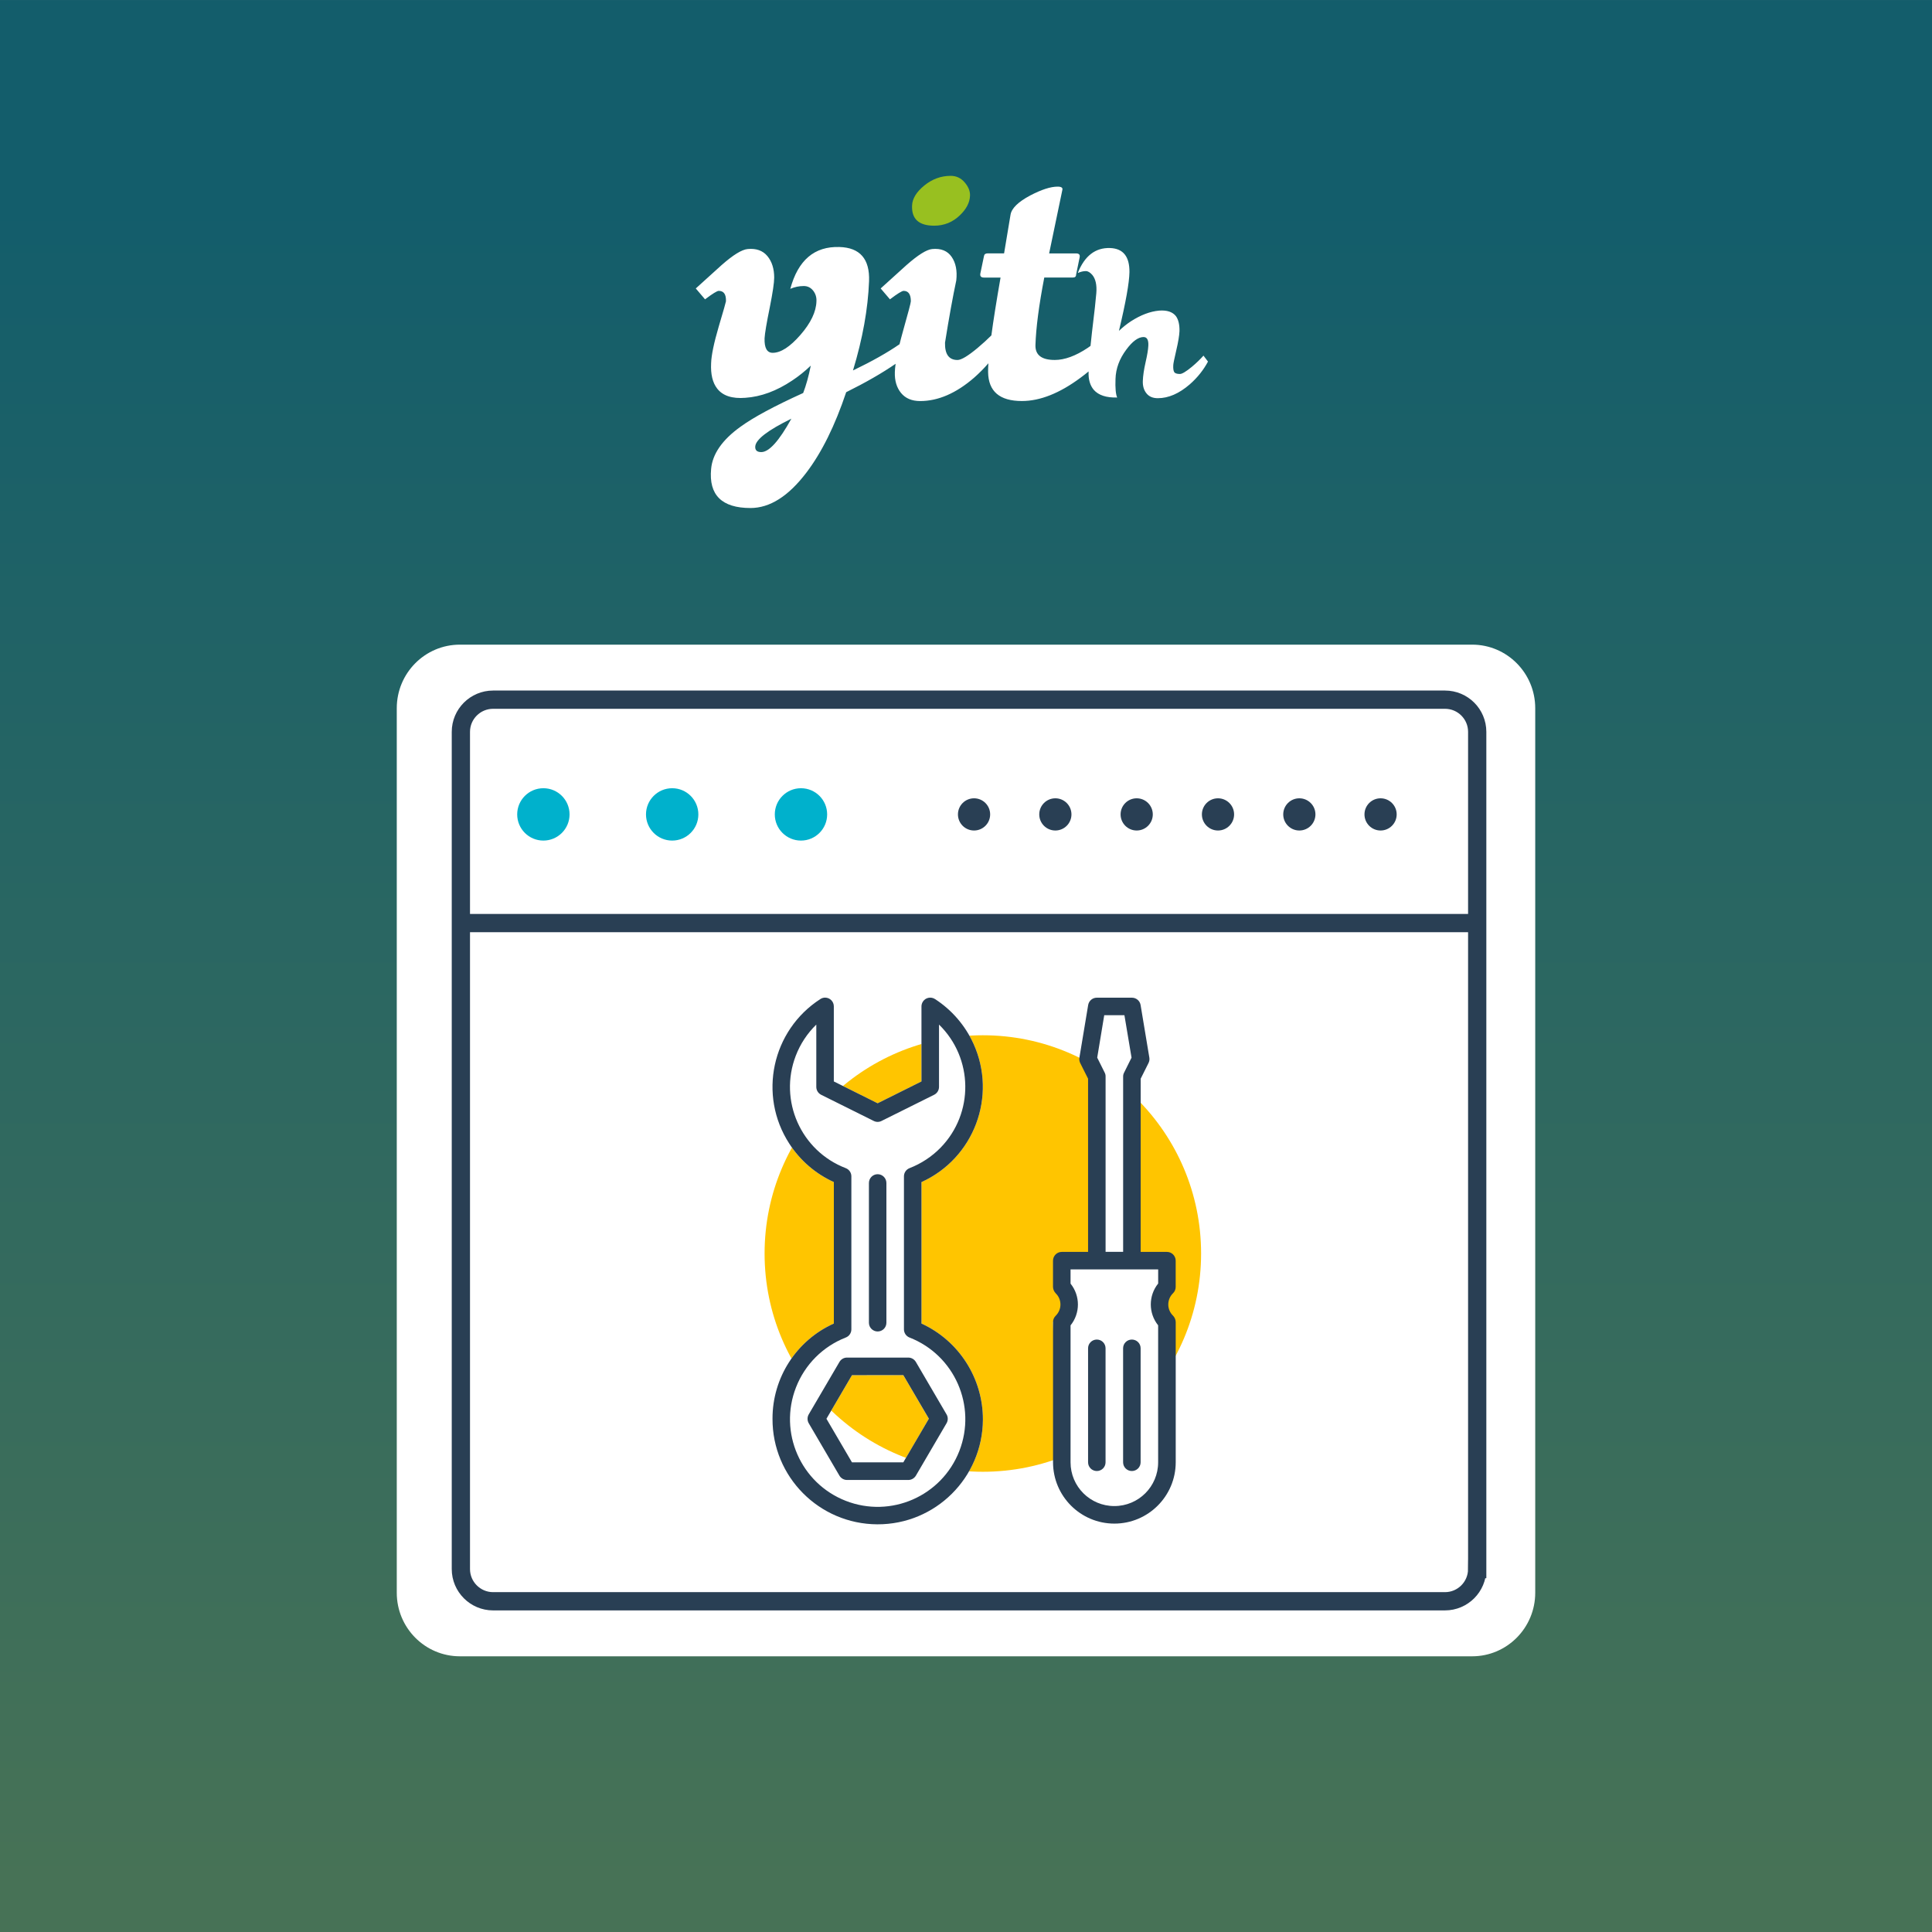 <?xml version="1.0" encoding="utf-8"?>
<!-- Generator: Adobe Illustrator 16.0.0, SVG Export Plug-In . SVG Version: 6.00 Build 0)  -->
<!DOCTYPE svg PUBLIC "-//W3C//DTD SVG 1.1//EN" "http://www.w3.org/Graphics/SVG/1.1/DTD/svg11.dtd">
<svg version="1.1" xmlns="http://www.w3.org/2000/svg" xmlns:xlink="http://www.w3.org/1999/xlink" x="0px" y="0px" width="60px"
	 height="60px" viewBox="0 0 60 60" enable-background="new 0 0 60 60" xml:space="preserve">
<rect x="0" y="0" width="60" height="60" fill="#808080" stroke="none"/>
<g id="Layer_1">
</g>
<g id="txt">
	<linearGradient id="SVGID_2_" gradientUnits="userSpaceOnUse" x1="30" y1="58.429" x2="30" y2="6.355">
		<stop  offset="0" style="stop-color:#477256"/>
		<stop  offset="1" style="stop-color:#135D6B"/>
	</linearGradient>
	<rect y="0.001" fill="url(#SVGID_2_)" width="60" height="60"/>
	<g>
		<path fill="#FFFFFF" d="M47.678,49.464c0,1.09-0.877,1.974-1.959,1.974H14.283c-1.084,0-1.961-0.884-1.961-1.974v-27.47
			c0-1.09,0.877-1.974,1.961-1.974h31.436c1.082,0,1.959,0.884,1.959,1.974V49.464z"/>
	</g>
	<path fill="#98C020" d="M29.011,7.009c0.309,0,0.575-0.107,0.8-0.324c0.199-0.191,0.304-0.392,0.313-0.6
		c0.009-0.141-0.046-0.281-0.163-0.418c-0.116-0.138-0.263-0.206-0.437-0.206c-0.3,0-0.573,0.1-0.819,0.3
		c-0.244,0.199-0.372,0.407-0.38,0.624C28.308,6.801,28.536,7.009,29.011,7.009z"/>
	<path fill="#FFFFFF" d="M37.515,11.229l-0.14-0.185c-0.095,0.108-0.214,0.225-0.361,0.348c-0.179,0.147-0.302,0.222-0.37,0.222
		c-0.094,0-0.154-0.02-0.178-0.06c-0.024-0.039-0.035-0.11-0.029-0.214c0-0.039,0.03-0.191,0.092-0.455
		c0.062-0.263,0.095-0.464,0.101-0.602c0.004-0.202-0.033-0.358-0.111-0.466C36.414,9.685,36.241,9.628,36,9.646
		c-0.281,0.025-0.574,0.136-0.88,0.333c-0.128,0.084-0.251,0.183-0.37,0.296c0.213-0.89,0.321-1.497,0.326-1.824
		c0.005-0.483-0.194-0.733-0.599-0.748c-0.458-0.016-0.794,0.243-1.006,0.776c0.089-0.04,0.174-0.06,0.251-0.06
		c0.064,0,0.131,0.04,0.2,0.118c0.103,0.124,0.146,0.313,0.125,0.57c-0.014,0.188-0.059,0.591-0.134,1.207
		c-0.016,0.154-0.032,0.296-0.046,0.428c-0.029,0.021-0.057,0.042-0.088,0.063c-0.374,0.249-0.716,0.374-1.022,0.374
		c-0.408,0-0.608-0.153-0.6-0.461c0.017-0.534,0.107-1.233,0.274-2.099h0.887c0.067,0,0.101-0.029,0.101-0.088l0.11-0.536
		c0.018-0.084-0.019-0.125-0.11-0.125h-0.837c0.199-0.949,0.337-1.607,0.411-1.974c0.017-0.066-0.033-0.1-0.148-0.1
		c-0.219,0-0.501,0.092-0.85,0.274c-0.375,0.2-0.58,0.4-0.612,0.6l-0.2,1.199h-0.513c-0.066,0-0.104,0.029-0.112,0.087l-0.112,0.537
		C30.43,8.579,30.468,8.62,30.559,8.62h0.514c-0.126,0.723-0.222,1.32-0.285,1.796c-0.124,0.124-0.266,0.254-0.428,0.39
		c-0.299,0.249-0.507,0.374-0.623,0.374c-0.268,0-0.396-0.179-0.389-0.537c0.125-0.782,0.242-1.427,0.35-1.935
		c0.033-0.3-0.015-0.544-0.144-0.731c-0.129-0.187-0.33-0.269-0.604-0.243c-0.176,0.017-0.441,0.184-0.8,0.5
		c-0.266,0.241-0.533,0.482-0.8,0.724l0.288,0.338c0.232-0.176,0.374-0.263,0.424-0.263c0.15,0,0.225,0.108,0.225,0.324
		c0,0.042-0.081,0.351-0.243,0.924c-0.041,0.146-0.077,0.282-0.108,0.409c-0.375,0.26-0.856,0.531-1.446,0.815
		c0.301-0.991,0.466-1.915,0.499-2.772c0.026-0.69-0.282-1.045-0.923-1.062c-0.774-0.024-1.282,0.408-1.523,1.299
		c0.135-0.058,0.274-0.087,0.418-0.087c0.118,0,0.215,0.047,0.292,0.143c0.075,0.097,0.109,0.207,0.102,0.331
		c-0.009,0.325-0.175,0.673-0.497,1.043c-0.323,0.371-0.61,0.557-0.862,0.557c-0.176,0-0.261-0.15-0.252-0.45
		c0.009-0.158,0.063-0.479,0.162-0.962c0.091-0.457,0.137-0.766,0.137-0.924c0-0.274-0.07-0.497-0.211-0.668
		c-0.142-0.171-0.347-0.244-0.612-0.219c-0.184,0.017-0.454,0.184-0.812,0.5c-0.267,0.241-0.532,0.482-0.8,0.724l0.287,0.338
		c0.233-0.176,0.376-0.263,0.425-0.263c0.158,0,0.233,0.108,0.225,0.324c0,0.018-0.074,0.279-0.225,0.787
		c-0.149,0.508-0.228,0.887-0.236,1.137c-0.017,0.342,0.046,0.604,0.188,0.786c0.174,0.225,0.467,0.32,0.876,0.287
		c0.485-0.033,0.97-0.212,1.455-0.537c0.201-0.133,0.393-0.287,0.576-0.462c-0.066,0.333-0.146,0.616-0.236,0.85
		c-0.9,0.408-1.549,0.758-1.948,1.049c-0.566,0.407-0.87,0.845-0.911,1.311c-0.076,0.808,0.332,1.212,1.223,1.212
		c0.6,0,1.179-0.366,1.736-1.1c0.475-0.623,0.887-1.456,1.236-2.497c0.605-0.3,1.116-0.594,1.535-0.882
		c-0.014,0.097-0.022,0.183-0.024,0.258c-0.009,0.267,0.057,0.482,0.193,0.649c0.138,0.167,0.335,0.25,0.594,0.25
		c0.557,0,1.116-0.242,1.674-0.725c0.162-0.143,0.31-0.292,0.444-0.448c-0.007,0.107-0.01,0.199-0.009,0.273
		c0.009,0.6,0.358,0.899,1.05,0.899c0.565,0,1.174-0.242,1.823-0.725c0.089-0.065,0.17-0.13,0.248-0.194c0,0.003,0,0.007,0,0.01
		c-0.01,0.237,0.045,0.425,0.162,0.563c0.148,0.167,0.389,0.246,0.725,0.237c-0.044-0.104-0.062-0.297-0.051-0.577
		c0.009-0.32,0.121-0.624,0.334-0.909c0.193-0.262,0.373-0.392,0.537-0.392c0.108,0,0.158,0.091,0.148,0.273
		c-0.006,0.118-0.034,0.289-0.086,0.514c-0.051,0.224-0.079,0.417-0.085,0.58c-0.005,0.158,0.034,0.286,0.115,0.384
		c0.081,0.1,0.197,0.148,0.351,0.148c0.33,0,0.66-0.143,0.991-0.429C37.188,11.727,37.377,11.489,37.515,11.229z M23.642,14.04
		c-0.134,0-0.195-0.059-0.187-0.175c0.016-0.217,0.39-0.504,1.122-0.862C24.195,13.694,23.884,14.04,23.642,14.04z"/>
	<g>
		<circle fill="#FFC500" cx="30.523" cy="38.929" r="6.778"/>
		<g>
			<path fill="none" stroke="#293F54" stroke-width="0.567" stroke-miterlimit="10" d="M45.875,48.729c0,0.551-0.447,1-1,1H15.313
				c-0.551,0-1-0.449-1-1v-26c0-0.553,0.449-1,1-1h29.563c0.553,0,1,0.447,1,1V48.729z"/>
			
				<line fill="none" stroke="#293F54" stroke-width="0.567" stroke-miterlimit="10" x1="14.125" y1="28.667" x2="45.813" y2="28.667"/>
			<circle fill="#00B1CC" cx="16.875" cy="25.292" r="0.813"/>
			<circle fill="#00B1CC" cx="20.875" cy="25.292" r="0.813"/>
			<circle fill="#00B1CC" cx="24.875" cy="25.292" r="0.813"/>
			<circle fill="#293F54" cx="30.25" cy="25.292" r="0.5"/>
			<circle fill="#293F54" cx="32.775" cy="25.292" r="0.5"/>
			<circle fill="#293F54" cx="35.301" cy="25.292" r="0.5"/>
			<circle fill="#293F54" cx="37.826" cy="25.292" r="0.5"/>
			<circle fill="#293F54" cx="40.352" cy="25.292" r="0.5"/>
			<circle fill="#293F54" cx="42.875" cy="25.292" r="0.5"/>
		</g>
		<path fill="#00B1CC" d="M14.313,38.495"/>
		<path fill="#FFFFFF" d="M33.79,32.626l0.272-1.281h0.975l0.604,1.281l-0.49,0.906v5.631h0.886v0.869l-0.236,0.375l0.486,0.943
			v4.611l-1.408,1.164c0,0-0.604-0.125-0.816-0.25s-1.315-0.393-1.186-0.666c0.129-0.271-0.012-0.92-0.012-0.92l-0.164-4.234
			l0.574-0.492l-0.363-0.656v-0.744l0.878,0.072l0.272-5.734L33.79,32.626z"/>
		<path fill="#FFFFFF" d="M28.617,41.104v-4.393c1.633-0.74,2.356-2.666,1.615-4.299c-0.258-0.566-0.672-1.047-1.194-1.385
			c-0.126-0.082-0.295-0.047-0.376,0.078c-0.029,0.045-0.045,0.098-0.045,0.148v2.332l-1.361,0.678l-1.361-0.678v-2.332
			c0-0.15-0.121-0.271-0.271-0.271c-0.053,0-0.104,0.016-0.148,0.045c-1.506,0.973-1.939,2.982-0.965,4.488
			c0.337,0.523,0.818,0.939,1.385,1.195v4.393c-1.162,0.523-1.908,1.682-1.905,2.957c-0.007,1.805,1.45,3.271,3.255,3.279
			c1.804,0.008,3.271-1.449,3.279-3.254C30.527,42.804,29.782,41.638,28.617,41.104z M28.053,45.417h-1.594l-0.793-1.355
			l0.793-1.354l1.594-0.002l0.793,1.355L28.053,45.417z"/>
		<g>
			<g>
				<g>
					<g>
						<path fill="#293F54" d="M28.617,41.104v-4.393c1.633-0.74,2.356-2.666,1.615-4.299c-0.258-0.566-0.672-1.047-1.194-1.385
							c-0.126-0.082-0.295-0.047-0.376,0.078c-0.029,0.045-0.045,0.098-0.045,0.148v2.332l-1.361,0.678l-1.361-0.678v-2.332
							c0-0.15-0.121-0.271-0.271-0.271c-0.053,0-0.104,0.016-0.148,0.045c-1.506,0.973-1.939,2.982-0.965,4.488
							c0.337,0.523,0.818,0.939,1.385,1.195v4.393c-1.162,0.523-1.908,1.682-1.905,2.957c-0.007,1.805,1.45,3.271,3.255,3.279
							c1.804,0.008,3.271-1.449,3.279-3.254C30.527,42.804,29.782,41.638,28.617,41.104z M29.792,45.065
							c-0.547,1.4-2.126,2.092-3.526,1.545s-2.092-2.125-1.545-3.525c0.276-0.709,0.836-1.27,1.545-1.547
							c0.105-0.041,0.174-0.141,0.174-0.254v-4.752c0-0.113-0.068-0.213-0.174-0.254c-1.393-0.535-2.088-2.1-1.552-3.492
							c0.14-0.365,0.357-0.693,0.637-0.967v1.936c0,0.104,0.058,0.197,0.15,0.244l1.634,0.813c0.076,0.039,0.166,0.039,0.242,0
							l1.634-0.813c0.093-0.047,0.151-0.141,0.151-0.244v-1.936c1.068,1.043,1.091,2.752,0.05,3.822
							c-0.272,0.279-0.603,0.496-0.966,0.637c-0.104,0.041-0.173,0.141-0.173,0.254v4.752c0,0.113,0.069,0.213,0.173,0.254
							C29.646,42.085,30.339,43.663,29.792,45.065z"/>
					</g>
				</g>
				<g>
					<g>
						<path fill="#293F54" d="M29.396,43.925l-0.952-1.627c-0.049-0.084-0.139-0.137-0.235-0.137h-1.906
							c-0.097,0-0.186,0.053-0.234,0.137l-0.953,1.627c-0.049,0.084-0.049,0.189,0,0.275l0.953,1.627
							c0.049,0.082,0.139,0.135,0.234,0.135h1.906c0.097,0,0.186-0.053,0.235-0.135l0.952-1.627
							C29.446,44.114,29.446,44.009,29.396,43.925z M28.053,45.415h-1.594l-0.793-1.354l0.793-1.354l1.594-0.002l0.794,1.354
							L28.053,45.415z"/>
					</g>
				</g>
				<g>
					<g>
						<path fill="#293F54" d="M27.256,36.466c-0.15,0-0.271,0.123-0.271,0.273v4.34c0,0.15,0.121,0.271,0.271,0.271
							s0.272-0.121,0.272-0.271v-4.34C27.528,36.589,27.406,36.466,27.256,36.466z"/>
					</g>
				</g>
			</g>
			<g>
				<g>
					<path fill="#293F54" d="M36.512,39.968v-0.816c0-0.15-0.121-0.273-0.271-0.273h-0.816v-5.379l0.244-0.488
						c0.025-0.051,0.035-0.109,0.025-0.166l-0.272-1.635c-0.022-0.131-0.136-0.227-0.271-0.227h-1.088
						c-0.134,0-0.246,0.096-0.269,0.227l-0.272,1.635c-0.01,0.057-0.001,0.115,0.024,0.166l0.245,0.488v5.379h-0.818
						c-0.15,0-0.271,0.123-0.271,0.273v0.816c0.003,0.076,0.034,0.146,0.088,0.201c0.092,0.09,0.143,0.215,0.143,0.344
						c0,0.133-0.055,0.258-0.15,0.352c-0.052,0.051-0.08,0.119-0.08,0.191v4.357c0.001,1.051,0.854,1.904,1.905,1.904
						s1.904-0.854,1.905-1.904v-4.357c-0.002-0.076-0.034-0.146-0.088-0.201c-0.091-0.09-0.143-0.213-0.143-0.342
						c0-0.135,0.055-0.262,0.151-0.354C36.484,40.108,36.512,40.04,36.512,39.968z M34.293,31.528h0.627l0.221,1.318l-0.232,0.467
						c-0.02,0.037-0.029,0.078-0.029,0.119v5.445h-0.545v-5.445c0.001-0.041-0.008-0.082-0.027-0.119l-0.233-0.467L34.293,31.528z
						 M35.967,39.862c-0.304,0.379-0.304,0.918,0,1.297v4.254c0,0.752-0.608,1.359-1.36,1.359s-1.36-0.607-1.36-1.359v-4.252
						c0.305-0.379,0.305-0.918,0-1.297v-0.441h2.721V39.862z"/>
				</g>
			</g>
			<g>
				<g>
					<path fill="#293F54" d="M34.063,41.601c-0.15,0-0.272,0.121-0.272,0.271v3.541c0,0.15,0.122,0.271,0.272,0.271
						s0.271-0.121,0.271-0.271v-3.541C34.334,41.722,34.213,41.601,34.063,41.601z"/>
				</g>
			</g>
			<g>
				<g>
					<path fill="#293F54" d="M35.15,41.601c-0.149,0-0.271,0.121-0.271,0.271v3.541c0,0.15,0.122,0.271,0.271,0.271
						c0.151,0,0.273-0.121,0.273-0.271v-3.541C35.424,41.722,35.302,41.601,35.15,41.601z"/>
				</g>
			</g>
		</g>
	</g>
</g>
</svg>
